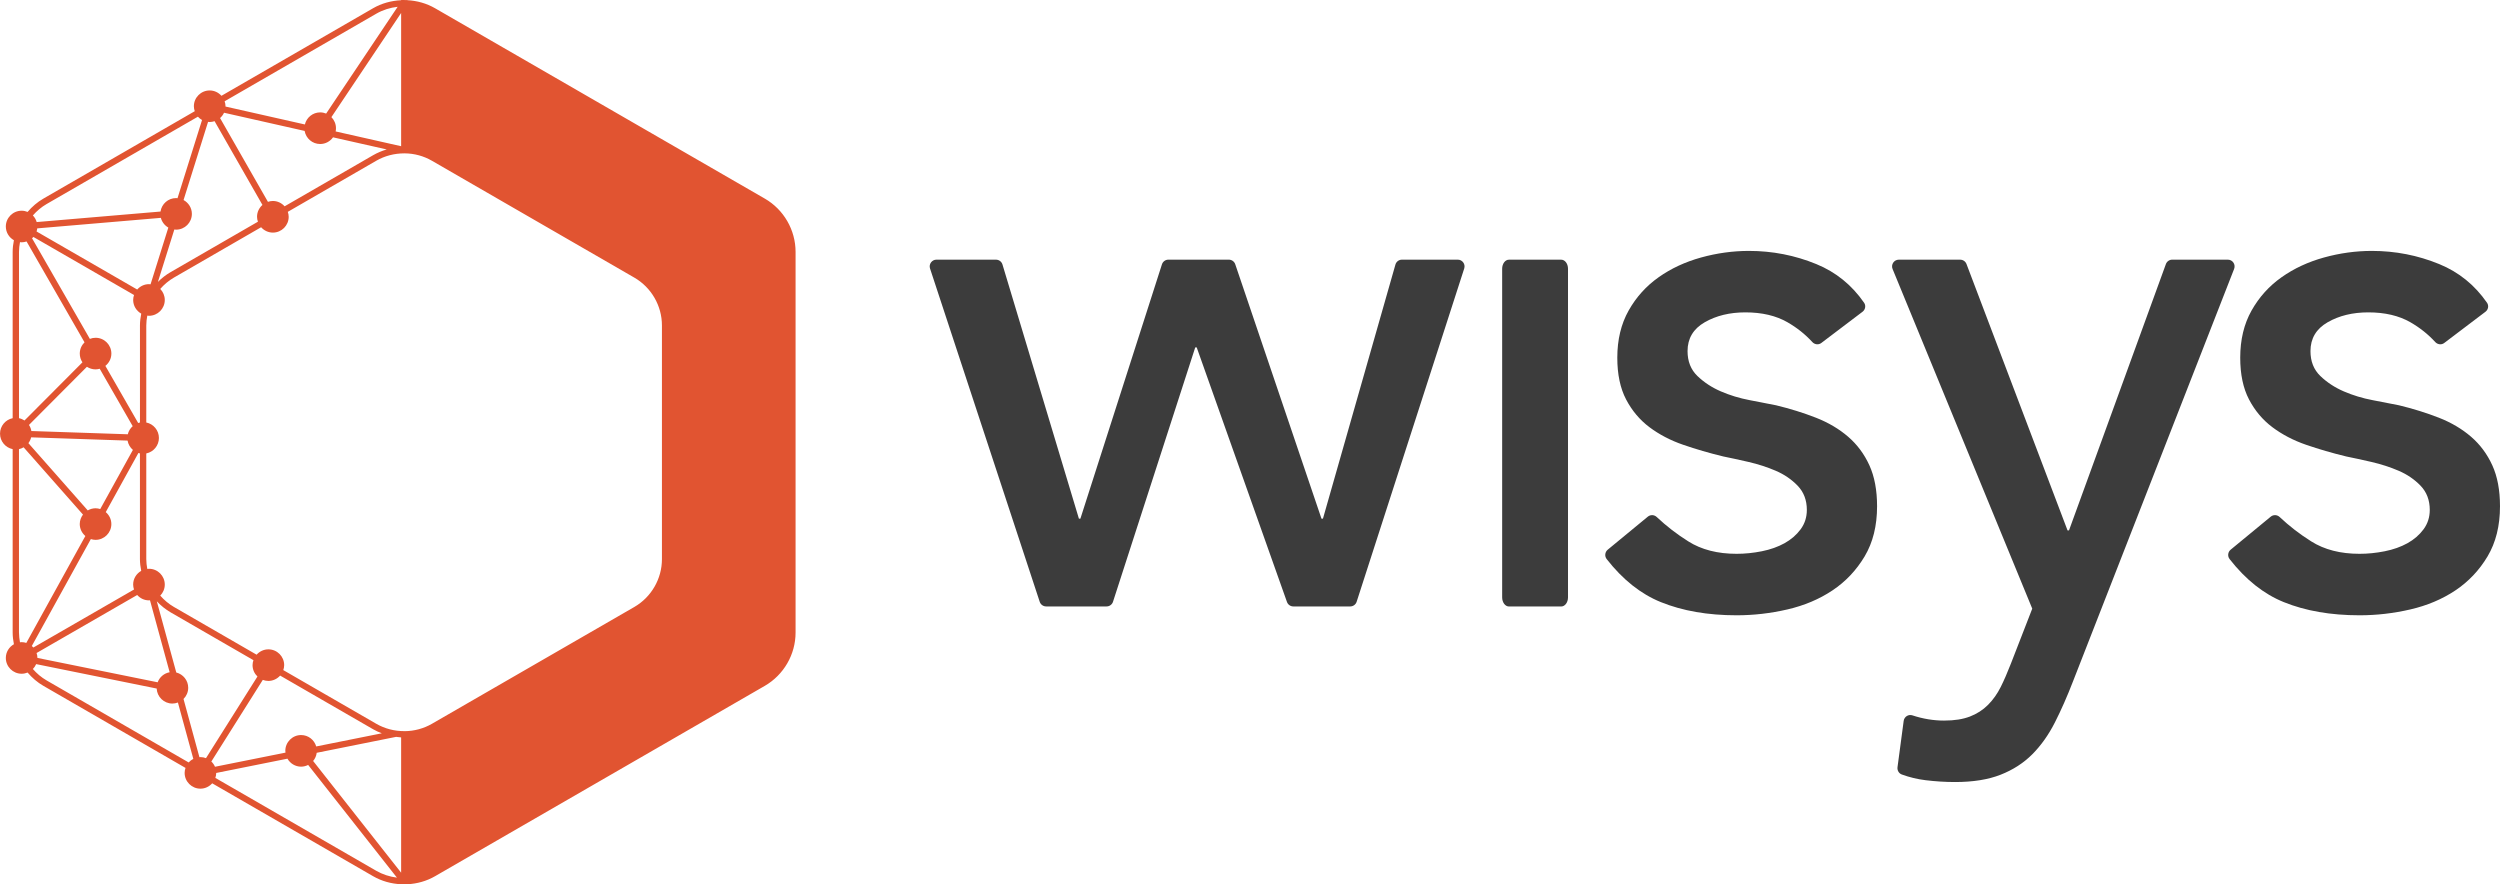 <?xml version="1.0" encoding="UTF-8"?>
<svg id="Layer_1" data-name="Layer 1" xmlns="http://www.w3.org/2000/svg" viewBox="0 0 1215 429.85">
  <defs>
    <style>
      .cls-1 {
        fill: #3c3c3c;
      }

      .cls-2 {
        fill: #e15431;
      }
    </style>
  </defs>
  <g>
    <path class="cls-1" d="M455.13,126.2h28.92c1.45,0,2.73.95,3.15,2.34l37.15,123.53h.72l39.63-123.59c.44-1.36,1.7-2.29,3.14-2.29h29.37c1.41,0,2.67.9,3.12,2.24l41.91,123.64h.71l35.23-123.49c.4-1.41,1.7-2.39,3.17-2.39h27.13c2.23,0,3.82,2.18,3.13,4.3l-52.28,161.96c-.44,1.36-1.7,2.28-3.13,2.28h-27.64c-1.39,0-2.64-.88-3.1-2.19l-43.86-123.69h-.72l-39.96,123.6c-.44,1.36-1.7,2.28-3.13,2.28h-29.36c-1.42,0-2.68-.91-3.13-2.26l-53.3-161.96c-.7-2.13.89-4.32,3.13-4.32Z"/>
    <path class="cls-1" d="M730.05,290.35c0,2.42,1.48,4.4,3.29,4.4h25.42c1.81,0,3.29-1.98,3.29-4.4v-159.74c0-2.43-1.47-4.4-3.29-4.4h-25.42c-1.82,0-3.29,1.97-3.29,4.4v159.74Z"/>
    <path class="cls-1" d="M885.16,166.69c-1.36,1.03-3.24.78-4.39-.47-3.41-3.74-7.43-6.94-12.07-9.61-5.57-3.2-12.39-4.8-20.45-4.8-7.59,0-14.17,1.6-19.74,4.8-5.57,3.2-8.36,7.88-8.36,14.04,0,4.98,1.6,9.01,4.8,12.09,3.2,3.08,6.99,5.57,11.38,7.47,4.39,1.9,9.07,3.32,14.05,4.27,4.98.95,9.24,1.78,12.8,2.49,6.87,1.66,13.33,3.68,19.38,6.04,6.04,2.37,11.26,5.46,15.65,9.25,4.39,3.79,7.82,8.42,10.31,13.87,2.49,5.46,3.74,12.09,3.74,19.91,0,9.49-2.02,17.6-6.04,24.36-4.04,6.76-9.25,12.27-15.65,16.54-6.4,4.27-13.69,7.35-21.87,9.24-8.18,1.9-16.42,2.85-24.71,2.85-13.99,0-26.26-2.13-36.8-6.4-9.75-3.94-18.53-10.92-26.35-20.93-1.09-1.4-.84-3.43.53-4.56l19.47-16.04c1.29-1.06,3.14-.97,4.35.18,4.66,4.39,9.77,8.34,15.33,11.83,6.4,4.04,14.22,6.04,23.47,6.04,4.03,0,8.12-.41,12.27-1.24,4.14-.83,7.82-2.13,11.03-3.91,3.2-1.78,5.8-4.03,7.82-6.76,2.01-2.72,3.02-5.87,3.02-9.42,0-4.74-1.49-8.65-4.45-11.74-2.96-3.08-6.52-5.51-10.67-7.29-4.15-1.78-8.54-3.2-13.16-4.27-4.62-1.07-8.71-1.95-12.27-2.67-6.88-1.66-13.39-3.56-19.56-5.69-6.17-2.13-11.62-4.98-16.36-8.53-4.74-3.56-8.53-8.06-11.38-13.51-2.85-5.45-4.27-12.21-4.27-20.27,0-8.77,1.84-16.41,5.51-22.93,3.67-6.52,8.53-11.91,14.58-16.18,6.04-4.27,12.92-7.47,20.62-9.6,7.7-2.13,15.47-3.2,23.29-3.2,11.38,0,22.28,2.13,32.71,6.4,9.53,3.9,17.27,10.17,23.24,18.81.96,1.4.6,3.32-.75,4.35l-20.07,15.2Z"/>
    <path class="cls-1" d="M922.84,126.2h29.8c1.37,0,2.59.85,3.08,2.12l49.1,129.44h.72l47.08-129.4c.47-1.3,1.71-2.17,3.09-2.17h27.01c2.32,0,3.91,2.33,3.07,4.49l-78.25,200.32c-2.83,7.35-5.79,14.05-8.85,20.09-3.07,6.04-6.73,11.2-10.97,15.47-4.25,4.27-9.39,7.58-15.41,9.95-6.02,2.37-13.39,3.56-22.13,3.56-4.72,0-9.51-.3-14.35-.89-3.97-.49-7.83-1.41-11.56-2.78-1.43-.52-2.28-2.02-2.08-3.53l3-22.51c.27-2.02,2.3-3.34,4.23-2.7,5.13,1.7,10.26,2.54,15.39,2.54s9.12-.66,12.54-1.95c3.41-1.31,6.36-3.2,8.84-5.69,2.47-2.49,4.53-5.4,6.18-8.71,1.65-3.32,3.3-7.11,4.95-11.38l10.36-26.67-67.88-165.07c-.89-2.17.7-4.54,3.05-4.54Z"/>
    <path class="cls-1" d="M1187.9,166.69c-1.36,1.03-3.24.78-4.39-.47-3.41-3.74-7.43-6.94-12.07-9.61-5.57-3.2-12.39-4.8-20.45-4.8-7.59,0-14.17,1.6-19.74,4.8-5.57,3.2-8.36,7.88-8.36,14.04,0,4.98,1.6,9.01,4.8,12.09,3.2,3.08,6.99,5.57,11.38,7.47,4.39,1.9,9.07,3.32,14.05,4.27,4.98.95,9.24,1.78,12.8,2.49,6.87,1.66,13.33,3.68,19.38,6.04,6.04,2.37,11.26,5.46,15.65,9.25,4.39,3.79,7.82,8.42,10.31,13.87,2.49,5.46,3.74,12.09,3.74,19.91,0,9.49-2.02,17.6-6.04,24.36-4.04,6.76-9.25,12.27-15.65,16.54-6.4,4.27-13.69,7.35-21.87,9.24-8.18,1.9-16.42,2.85-24.71,2.85-13.99,0-26.26-2.13-36.8-6.4-9.75-3.94-18.53-10.92-26.35-20.93-1.09-1.4-.84-3.43.53-4.56l19.47-16.04c1.29-1.06,3.14-.97,4.35.18,4.66,4.39,9.77,8.34,15.33,11.83,6.4,4.04,14.22,6.04,23.47,6.04,4.03,0,8.12-.41,12.27-1.24,4.14-.83,7.82-2.13,11.03-3.91,3.2-1.78,5.8-4.03,7.82-6.76,2.01-2.72,3.02-5.87,3.02-9.42,0-4.74-1.49-8.65-4.45-11.74-2.96-3.08-6.52-5.51-10.67-7.29-4.15-1.78-8.54-3.2-13.16-4.27-4.62-1.07-8.71-1.95-12.27-2.67-6.88-1.66-13.39-3.56-19.56-5.69-6.17-2.13-11.62-4.98-16.36-8.53-4.74-3.56-8.53-8.06-11.38-13.51-2.85-5.45-4.27-12.21-4.27-20.27,0-8.77,1.84-16.41,5.51-22.93,3.67-6.52,8.53-11.91,14.58-16.18,6.04-4.27,12.92-7.47,20.62-9.6,7.7-2.13,15.47-3.2,23.29-3.2,11.38,0,22.28,2.13,32.71,6.4,9.53,3.9,17.27,10.17,23.24,18.81.96,1.4.6,3.32-.75,4.35l-20.07,15.2Z"/>
  </g>
  <path class="cls-2" d="M371.67,96.51L211.44,4.01c-4.09-2.36-8.71-3.66-13.42-3.91V.03h-1.31c-.08-.01-.15-.03-.23-.03h-1.54s0,.11,0,.11c-4.86.24-9.48,1.5-13.63,3.9l-73.69,42.55c-1.41-1.58-3.44-2.6-5.72-2.6-4.23,0-7.68,3.44-7.68,7.68,0,.85.17,1.65.43,2.41L21.11,96.51c-2.97,1.71-5.53,3.94-7.7,6.48-.9-.37-1.87-.58-2.9-.58-4.23,0-7.68,3.44-7.68,7.68,0,2.86,1.59,5.34,3.93,6.66-.36,1.86-.61,3.75-.61,5.68v80.81c-3.5.71-6.14,3.82-6.14,7.52s2.64,6.81,6.14,7.52v89.14c0,1.93.25,3.82.61,5.68-2.33,1.32-3.93,3.79-3.93,6.66,0,4.23,3.44,7.68,7.68,7.68,1.03,0,2-.21,2.9-.58,2.17,2.54,4.73,4.77,7.7,6.48l69.05,39.87c-.25.76-.43,1.56-.43,2.41,0,4.23,3.44,7.68,7.68,7.68,2.28,0,4.31-1.02,5.72-2.6l78.19,45.14c4.15,2.4,8.84,3.7,13.63,3.91v.1h1.54c.07,0,.13-.01.2-.01h1.34v-.09c4.71-.25,9.32-1.54,13.42-3.91l160.23-92.5c9.23-5.33,14.97-15.26,14.97-25.92V122.43c0-10.66-5.74-20.59-14.97-25.92ZM104.48,372.64c-.41-.97-1.02-1.83-1.77-2.54l25.01-39.68c.84.32,1.75.51,2.7.51,2.28,0,4.31-1.02,5.72-2.6l45.18,26.08c1.35.78,2.78,1.41,4.23,1.97l-31.87,6.39c-.93-3.19-3.85-5.54-7.34-5.54-4.23,0-7.68,3.44-7.68,7.68,0,.29.05.57.09.86l-34.26,6.87ZM18.19,319.75c0-.84-.17-1.64-.42-2.39l48.91-28.19c1.41,1.59,3.44,2.61,5.72,2.61.17,0,.33-.04.49-.05l9.56,34.98c-2.7.48-4.9,2.37-5.83,4.88l-58.43-11.84ZM78.18,105.88c.53,2.02,1.86,3.71,3.63,4.72l-8.64,27.58c-.26-.03-.51-.08-.77-.08-2.28,0-4.31,1.02-5.72,2.61l-48.91-28.21c.16-.49.27-.99.33-1.51l60.08-5.11ZM148.05,63.63c.63,3.61,3.76,6.36,7.55,6.36,2.58,0,4.86-1.29,6.25-3.25l26.1,5.89c-2.31.67-4.54,1.61-6.64,2.82l-42.99,24.82c-1.41-1.58-3.44-2.6-5.72-2.6-.84,0-1.63.17-2.38.42l-23.27-40.71c.81-.72,1.48-1.59,1.93-2.59l39.17,8.84ZM196.48,355.33c-4.77.02-9.5-1.2-13.62-3.58l-45.18-26.08c.25-.76.43-1.56.43-2.41,0-4.23-3.44-7.68-7.68-7.68-2.28,0-4.31,1.02-5.72,2.6l-40.18-23.2c-2.55-1.47-4.75-3.36-6.65-5.51,1.36-1.39,2.2-3.28,2.2-5.37,0-4.23-3.44-7.68-7.68-7.68-.28,0-.55.05-.82.08-.29-1.57-.49-3.16-.49-4.78v-51.35c3.5-.71,6.14-3.82,6.14-7.52s-2.64-6.81-6.14-7.52v-47.16c0-1.62.2-3.21.49-4.78.27.03.54.08.82.08,4.23,0,7.68-3.44,7.68-7.68,0-2.09-.84-3.98-2.2-5.37,1.89-2.15,4.1-4.04,6.64-5.51l42.38-24.47c1.41,1.58,3.44,2.6,5.72,2.6,4.23,0,7.68-3.44,7.68-7.68,0-.85-.17-1.65-.43-2.41l42.99-24.83c4.12-2.38,8.81-3.58,13.63-3.59h.21c4.64.04,9.2,1.27,13.21,3.59l98.36,56.79c8.28,4.78,13.43,13.69,13.43,23.26v113.56c0,9.57-5.15,18.48-13.43,23.26l-98.36,56.77c-4.01,2.31-8.56,3.54-13.19,3.58h-.24ZM194.95,71.06l-31.83-7.18c.11-.51.16-1.03.16-1.57,0-2.1-.85-4-2.22-5.39L194.95,6.31v64.75ZM101.9,59.31c.84,0,1.63-.17,2.38-.42l23.27,40.71c-1.6,1.41-2.63,3.45-2.63,5.74,0,.85.17,1.65.43,2.41l-42.38,24.47c-2.31,1.33-4.39,2.95-6.23,4.8l7.99-25.49c.28.03.55.09.84.09,4.24,0,7.68-3.44,7.68-7.68,0-2.91-1.65-5.42-4.04-6.72l11.91-37.99c.26.03.51.08.77.08ZM16.23,115.16l48.91,28.21c-.25.76-.42,1.56-.42,2.41,0,2.86,1.59,5.33,3.92,6.65-.37,1.87-.62,3.78-.62,5.73v47.16c-.3.06-.58.17-.86.27l-15.95-27.77c1.77-1.41,2.92-3.55,2.92-5.98,0-4.23-3.44-7.68-7.68-7.68-.98,0-1.92.2-2.78.54l-28.09-48.89c.23-.21.45-.42.66-.65ZM42.23,178.25c1.21.8,2.66,1.27,4.21,1.27.7,0,1.37-.13,2.02-.3l16.03,27.9c-1.16,1.03-2.01,2.38-2.38,3.94l-46.87-1.58c-.18-1.08-.57-2.08-1.16-2.96l28.16-28.27ZM15.13,212.55l46.87,1.58c.31,1.81,1.25,3.38,2.59,4.53l-15.87,28.74c-.72-.23-1.48-.38-2.27-.38-1.39,0-2.68.4-3.8,1.05l-28.85-32.7c.62-.83,1.09-1.77,1.34-2.81ZM46.44,262.37c4.23,0,7.68-3.44,7.68-7.68,0-2.33-1.07-4.4-2.72-5.81l15.87-28.74c.25.08.48.18.74.23v51.35c0,1.95.25,3.85.62,5.72-2.33,1.32-3.92,3.79-3.92,6.65,0,.85.17,1.65.42,2.41l-48.91,28.19c-.24-.27-.49-.51-.76-.74l28.69-51.96c.72.23,1.48.38,2.27.38ZM91.47,334.25c0-3.58-2.48-6.57-5.8-7.42l-9.46-34.6c1.97,2.09,4.22,3.94,6.77,5.41l40.19,23.2c-.25.76-.43,1.57-.43,2.41,0,2.18.92,4.13,2.38,5.53l-25.01,39.68c-.84-.32-1.75-.51-2.7-.51-.17,0-.33.04-.49.05l-7.73-28.3c1.41-1.39,2.28-3.32,2.28-5.45ZM153.92,365.86l38.57-7.74c.82.1,1.63.22,2.46.26v65.75l-42.77-54.29c.94-1.11,1.55-2.47,1.74-3.98ZM182.85,6.67c3.19-1.84,6.75-2.96,10.41-3.37l-34.75,51.9c-.9-.37-1.88-.58-2.9-.58-3.61,0-6.62,2.51-7.44,5.87l-38.59-8.71c0-.05.02-.1.02-.15,0-.85-.17-1.65-.43-2.41L182.85,6.67ZM22.64,99.17l73.54-42.46c.57.65,1.25,1.18,2.01,1.61l-11.92,38.02c-.23-.02-.46-.07-.7-.07-3.84,0-7.01,2.85-7.56,6.54l-60.18,5.11c-.36-1.22-.99-2.33-1.86-3.21,1.9-2.16,4.11-4.06,6.67-5.54ZM10.51,117.77c.84,0,1.64-.17,2.4-.42l28.17,49.02c-1.42,1.39-2.31,3.33-2.31,5.48,0,1.57.48,3.02,1.29,4.24l-28.16,28.27c-.8-.53-1.7-.92-2.67-1.12v-80.81c0-1.61.2-3.19.48-4.74.27.03.54.08.81.08ZM9.22,307.42v-89.14c.82-.17,1.57-.49,2.26-.89l28.85,32.7c-.97,1.29-1.57,2.87-1.57,4.6,0,2.33,1.07,4.4,2.72,5.81l-28.69,51.96c-.72-.23-1.48-.38-2.27-.38-.28,0-.54.05-.81.08-.28-1.56-.48-3.13-.48-4.74ZM22.64,330.68c-2.56-1.48-4.77-3.38-6.67-5.54.67-.68,1.22-1.49,1.6-2.38l58.57,11.87c.2,4.05,3.54,7.3,7.64,7.3.95,0,1.84-.19,2.68-.51l7.49,27.39c-.86.44-1.62,1.03-2.26,1.74l-69.05-39.87ZM104.66,378.04c.25-.75.42-1.55.42-2.38l34.62-6.94c1.33,2.31,3.79,3.88,6.63,3.88,1.24,0,2.39-.32,3.43-.84l43.15,54.77c-3.54-.45-6.97-1.55-10.06-3.33l-78.19-45.14Z"/>
</svg>